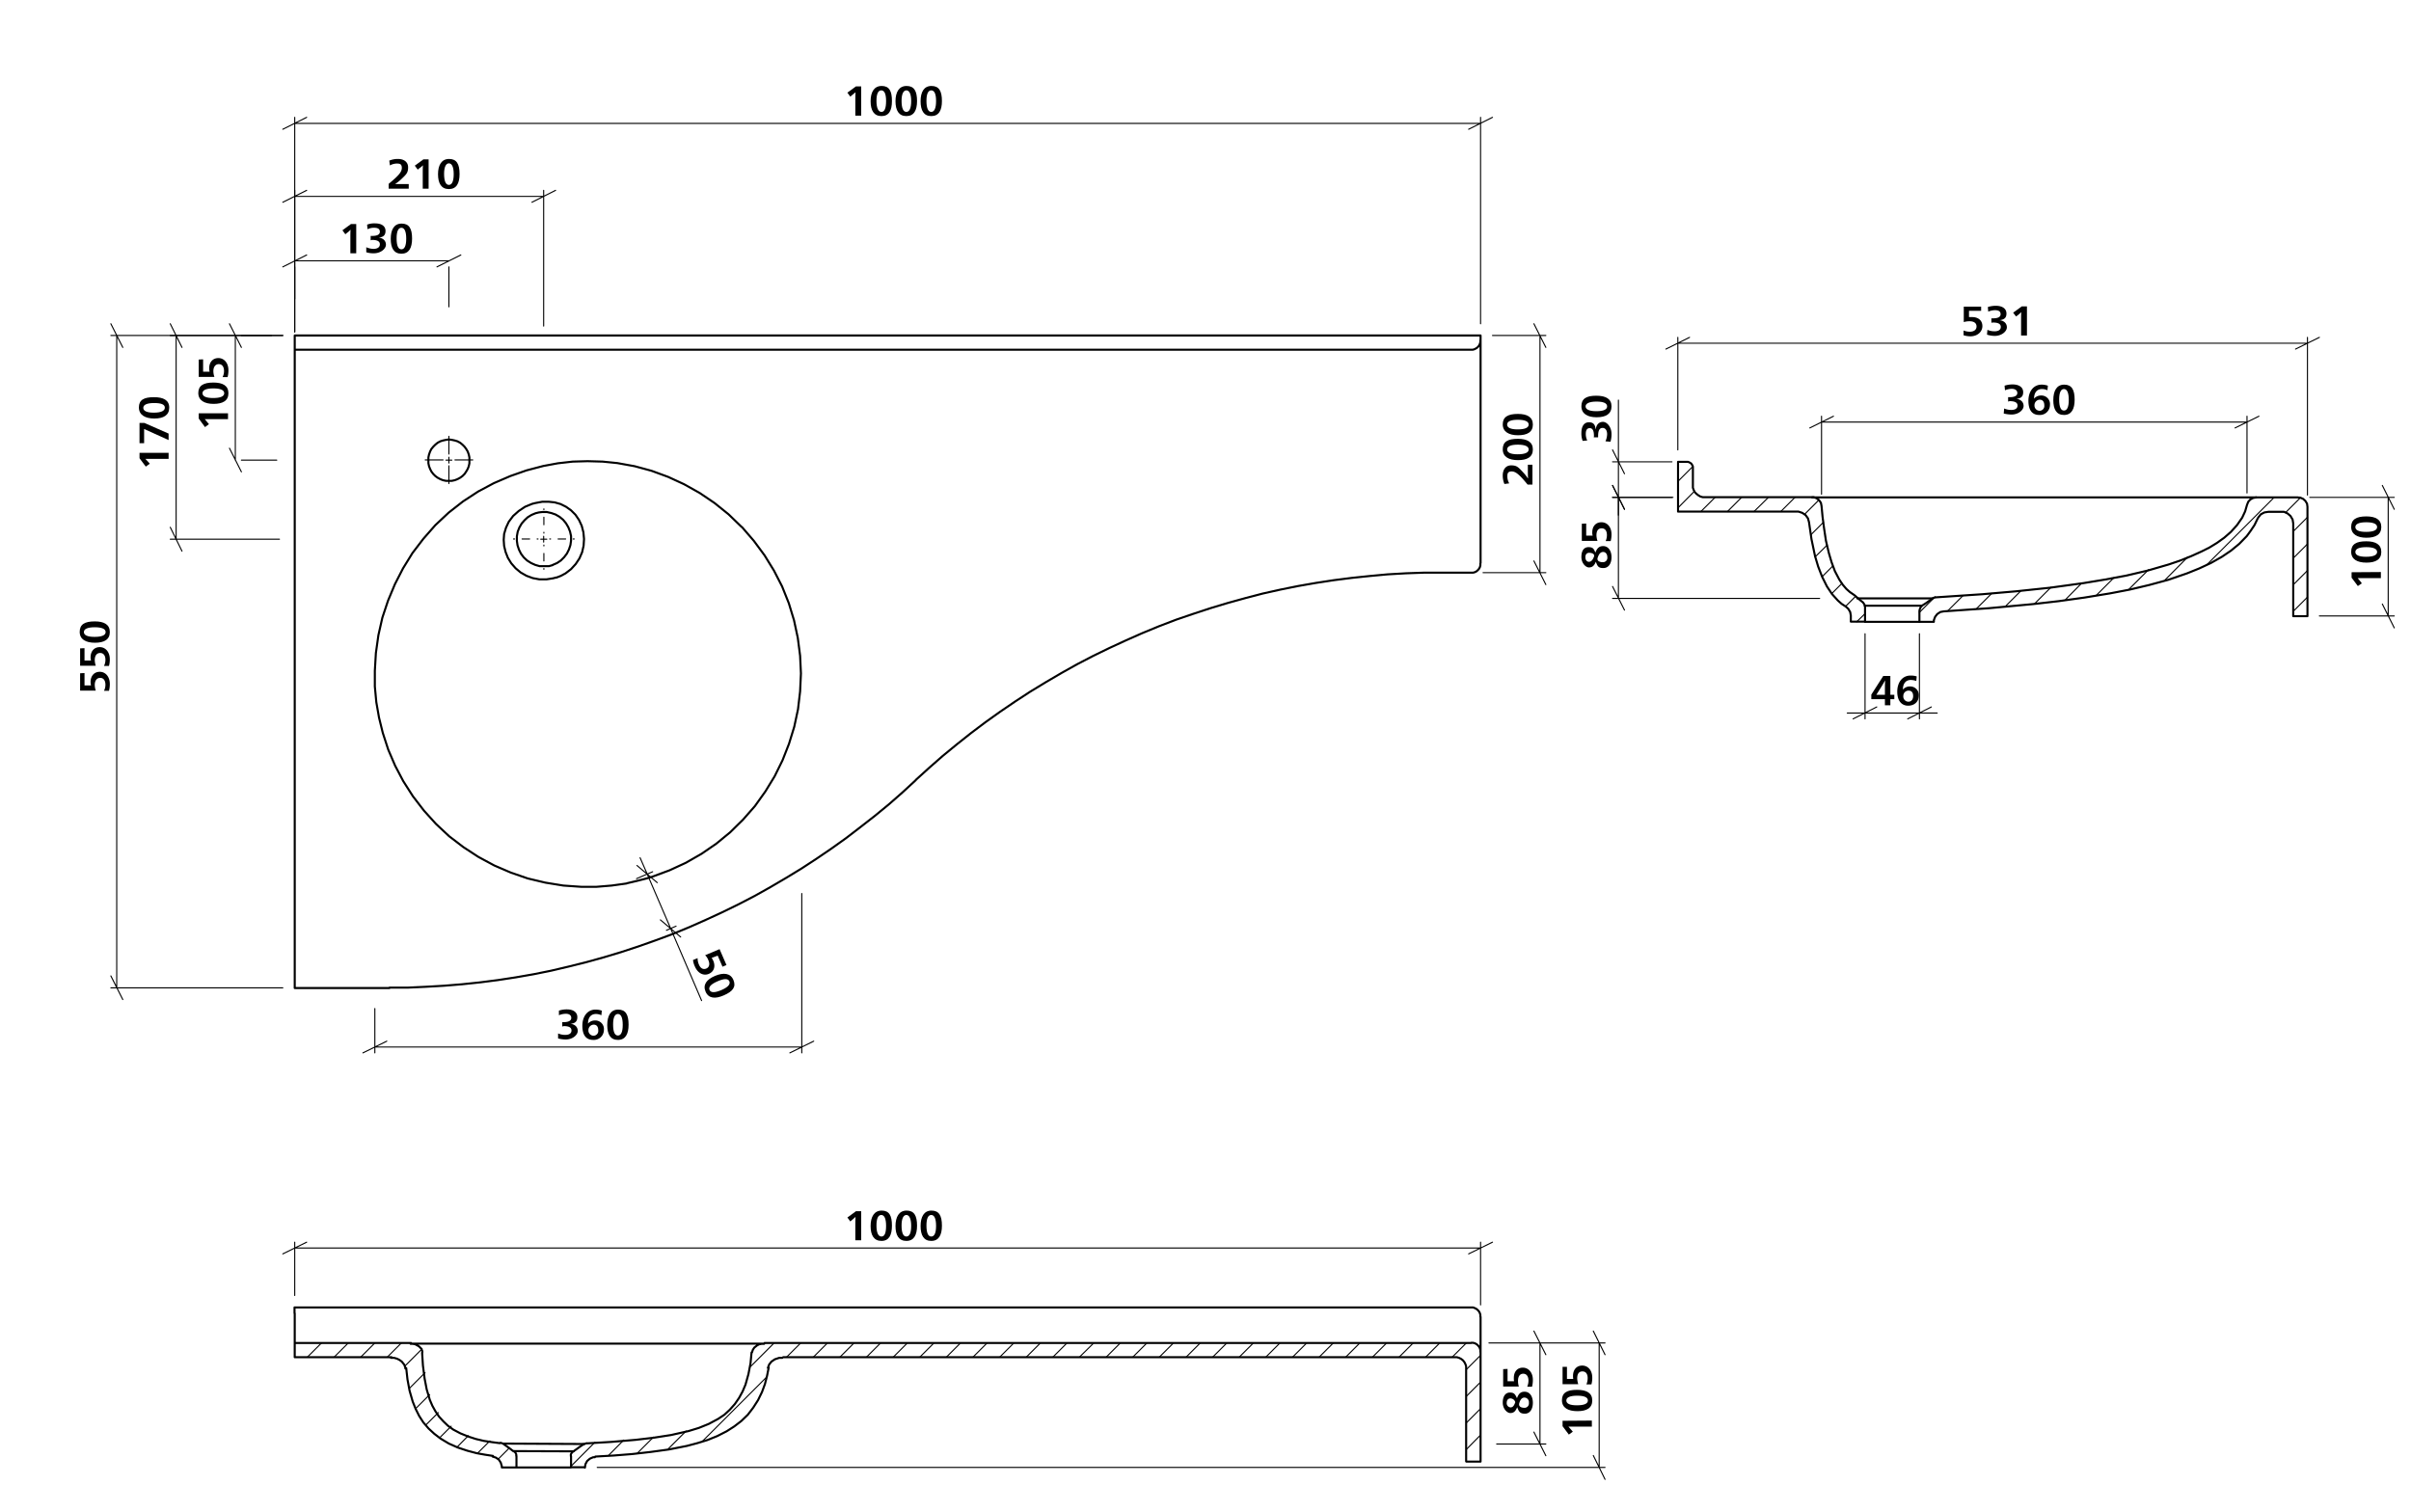 <svg viewBox="0 0 1152.6 722.9" xmlns="http://www.w3.org/2000/svg"><path d="m411.7 55.3h-2.8v-7.3c0-1.2 0-3.1.1-3.8h-.1l-1.7 1.4-.7.6-1.4-1.9 4.1-3h2.5z"/><path d="m426.4 48.3c0 4.5-1.4 7.2-5 7.2s-5.2-2.7-5.2-7.1 1.7-7.3 5.3-7.3 4.9 2.4 4.9 7.2zm-7.4-.1c0 3.5.9 5.3 2.4 5.3s2.2-1.8 2.2-5.2-.8-5.1-2.3-5.1-2.3 1.7-2.3 5z"/><path d="m438.4 48.3c0 4.5-1.5 7.2-5.1 7.2s-5.2-2.7-5.2-7.1 1.7-7.3 5.3-7.3 5 2.4 5 7.2zm-7.4-.1c0 3.5.8 5.3 2.3 5.3s2.3-1.8 2.3-5.2-.9-5.1-2.3-5.1-2.3 1.7-2.3 5z"/><path d="m450.3 48.3c0 4.5-1.5 7.2-5.1 7.2s-5.1-2.7-5.1-7.1 1.6-7.3 5.2-7.3 5 2.4 5 7.2zm-7.4-.1c0 3.5.8 5.3 2.3 5.3s2.3-1.8 2.3-5.2-.8-5.1-2.3-5.1-2.3 1.7-2.3 5z"/><path d="m40.4 321.8v5.9h3.1a8.8 8.8 0 0 1 -.2-1.6c0-2.9 1.7-4.9 4.4-4.9s4.8 2.3 4.8 5.8a12.4 12.4 0 0 1 -.4 3.3h-2.4a6.2 6.2 0 0 0 .7-2.9c0-2-.9-3.3-2.5-3.3s-2.6 1.3-2.6 3.4a8.6 8.6 0 0 0 .5 2.7h-7.5v-8.3z"/><path d="m40.4 309.9v5.9h3.1a6.8 6.8 0 0 1 -.2-1.5c0-2.9 1.7-4.9 4.4-4.9s4.8 2.3 4.8 5.8a11.7 11.7 0 0 1 -.4 3.2h-2.4a6.3 6.3 0 0 0 .7-3c0-1.9-.9-3.2-2.5-3.2s-2.6 1.2-2.6 3.4a8.6 8.6 0 0 0 .5 2.7h-7.5v-8.3z"/><path d="m45.3 297.1c4.5 0 7.2 1.5 7.2 5.1s-2.7 5.1-7.1 5.1-7.3-1.6-7.3-5.2 2.4-5 7.2-5zm-.1 7.4c3.5 0 5.3-.8 5.3-2.3s-1.8-2.3-5.2-2.3-5.2.8-5.2 2.3 1.7 2.3 5.1 2.3z"/><path d="m80.6 216.5v2.9h-11.1l1.5 1.6.6.7-1.9 1.4-3-4v-2.6z"/><path d="m69 202.2 11.6 5.1v3.1l-11.7-5.3v6.8h-2.2v-9.7z"/><path d="m73.6 189.9c4.5 0 7.3 1.4 7.3 5s-2.7 5.2-7.1 5.2-7.4-1.7-7.4-5.3 2.4-4.9 7.2-4.9zm-.1 7.4c3.6 0 5.3-.9 5.3-2.4s-1.7-2.2-5.1-2.2-5.2.8-5.2 2.3 1.7 2.3 5 2.3z"/><path d="m186.1 76.8a10.5 10.5 0 0 1 4.2-.8c2.6 0 4.8 1.3 4.8 4s-.9 3.4-3.4 5.8a25.3 25.3 0 0 1 -2.8 2.2h6.5v2.2h-9.6v-2.3c4.5-3.7 6.3-5.6 6.3-7.6s-1.1-2.1-2.5-2.1a6.8 6.8 0 0 0 -3.2.9z"/><path d="m204.9 90.2h-2.8v-7.3c0-1.2 0-3.1.1-3.8h-.1a9.6 9.6 0 0 1 -1.7 1.4l-.7.6-1.4-1.9 4.1-3h2.5z"/><path d="m219.7 83.2c0 4.5-1.5 7.2-5.1 7.2s-5.2-2.7-5.2-7.1 1.7-7.3 5.3-7.3 5 2.4 5 7.2zm-7.4-.1c0 3.5.8 5.3 2.3 5.3s2.3-1.8 2.3-5.2-.9-5.1-2.3-5.1-2.3 1.7-2.3 5z"/><path d="m719.2 231.4a10.3 10.3 0 0 1 -.8-4.1c0-2.6 1.3-4.8 4-4.8s3.4.8 5.8 3.4a18.5 18.5 0 0 1 2.2 2.8h.1c-.1-1.3-.1-2.9-.1-4.2v-2.3h2.2v9.5h-2.3c-3.7-4.5-5.6-6.3-7.6-6.3s-2.1 1.1-2.1 2.5a6.8 6.8 0 0 0 .9 3.2z"/><path d="m725.6 209.8c4.5 0 7.2 1.5 7.2 5.1s-2.7 5.1-7.1 5.1-7.3-1.6-7.3-5.2 2.4-5 7.2-5zm-.1 7.4c3.5 0 5.3-.8 5.3-2.3s-1.8-2.3-5.2-2.3-5.1.8-5.1 2.3 1.7 2.3 5 2.3z"/><path d="m725.6 197.9c4.5 0 7.2 1.5 7.2 5.1s-2.7 5.1-7.1 5.1-7.3-1.7-7.3-5.2 2.4-5 7.2-5zm-.1 7.4c3.5 0 5.3-.8 5.3-2.3s-1.8-2.3-5.2-2.3-5.1.8-5.1 2.3 1.7 2.3 5 2.3z"/><path d="m345.4 462.2-2.3-5.3-2.9 1.1a6.4 6.4 0 0 1 .8 1.4c1.1 2.6.4 5.1-2.1 6.2s-5.3-.2-6.7-3.5a9.4 9.4 0 0 1 -.9-3.1l2.2-.9a7.3 7.3 0 0 0 .6 3c.7 1.8 2 2.6 3.5 2s1.9-2.2 1-4.1a6.5 6.5 0 0 0 -1.5-2.3l6.9-2.9 3.3 7.6z"/><path d="m346 475.9c-4.1 1.8-7.3 1.5-8.7-1.8s.5-5.8 4.5-7.5 7.4-1.4 8.8 1.9-.2 5.5-4.6 7.4zm-2.8-6.8c-3.3 1.4-4.6 2.8-4 4.2s2.5 1.4 5.6.1 4.5-2.8 3.9-4.2-2.5-1.4-5.5-.1z"/><path d="m109 197.6v2.8h-11.1l1.4 1.7.6.7-1.9 1.4-3-4.1v-2.5z"/><path d="m102 182.9c4.5 0 7.2 1.5 7.2 5.1s-2.7 5.1-7.1 5.1-7.3-1.7-7.3-5.2 2.4-5 7.2-5zm-.1 7.4c3.5 0 5.3-.8 5.3-2.3s-1.8-2.3-5.2-2.3-5.2.8-5.2 2.3 1.7 2.3 5.1 2.3z"/><path d="m97.1 171.8v5.9h3.1a8.8 8.8 0 0 1 -.2-1.6c0-2.9 1.7-4.9 4.4-4.9s4.8 2.3 4.8 5.8a12.4 12.4 0 0 1 -.4 3.3h-2.4a6.2 6.2 0 0 0 .7-2.9c0-2-.9-3.3-2.5-3.3s-2.6 1.3-2.6 3.4a8.6 8.6 0 0 0 .5 2.7h-7.5v-8.3z"/><path d="m170.3 121.1h-2.8v-7.3c0-1.2 0-3.1.1-3.9h-.1a9.2 9.2 0 0 1 -1.7 1.5l-.7.6-1.4-1.9 4.1-3h2.5z"/><path d="m177.2 114.9v-2.1h.7c2.3 0 3.7-.6 3.7-2s-1.1-1.9-2.7-1.9a6.8 6.8 0 0 0 -3.2.7l-.2-2.2a9.5 9.5 0 0 1 3.8-.6c3.1 0 5 1.3 5 3.6s-1.3 3-3.3 3.2c2.1.2 3.5 1.5 3.5 3.4s-2.4 4.1-5.8 4.1a11.2 11.2 0 0 1 -3.6-.5v-2.4a8.8 8.8 0 0 0 3.4.8c1.8 0 3.1-.7 3.1-2.2s-1.4-2.1-3.8-2.1z"/><path d="m197 114c0 4.6-1.5 7.3-5.1 7.3s-5.1-2.7-5.1-7.1 1.6-7.3 5.2-7.3 5 2.4 5 7.1zm-7.4 0c0 3.5.8 5.2 2.3 5.2s2.3-1.7 2.3-5.1-.8-5.2-2.3-5.2-2.3 1.7-2.3 5.1z"/><path d="m268.8 490.8v-2.1h.6c2.4 0 3.7-.7 3.7-2s-1-2-2.6-2a8.8 8.8 0 0 0 -3.3.7v-2.2a11.6 11.6 0 0 1 3.8-.6c3.1 0 5 1.4 5 3.7s-1.3 3-3.3 3.2c2.1.2 3.5 1.5 3.5 3.4s-2.4 4.1-5.8 4.1a14.9 14.9 0 0 1 -3.6-.5v-2.4a8.6 8.6 0 0 0 3.4.7c1.7 0 3-.6 3-2.1s-1.3-2.1-3.7-2.1z"/><path d="m287.5 485.4a6.2 6.2 0 0 0 -2.6-.6c-2.4 0-3.8 1.7-3.8 4.6a4.3 4.3 0 0 1 3.3-1.5 4.1 4.1 0 0 1 4.3 4.5 4.8 4.8 0 0 1 -5.1 4.8c-3.5 0-5.2-2.4-5.2-6.8s2.4-7.7 6.3-7.7a9 9 0 0 1 3 .5zm-6.2 7.1a2.5 2.5 0 0 0 2.4 2.7 2.3 2.3 0 0 0 2.3-2.6c0-1.5-.6-2.7-2.2-2.7a2.6 2.6 0 0 0 -2.5 2.6z"/><path d="m300.5 489.9c0 4.5-1.5 7.3-5.1 7.3s-5.1-2.7-5.1-7.1 1.6-7.4 5.2-7.4 5 2.4 5 7.2zm-7.4-.1c0 3.6.8 5.3 2.3 5.3s2.3-1.7 2.3-5.1-.8-5.2-2.3-5.2-2.3 1.7-2.3 5z"/><path d="m1138.2 273.5v2.9h-11.1l1.4 1.7.6.8-1.9 1.3-3-4v-2.6z"/><path d="m1131.2 258.8c4.5 0 7.2 1.5 7.2 5.1s-2.7 5.1-7.1 5.1-7.3-1.6-7.3-5.2 2.4-5 7.2-5zm-.1 7.4c3.5 0 5.3-.8 5.3-2.3s-1.8-2.3-5.2-2.3-5.2.8-5.2 2.3 1.7 2.3 5.1 2.3z"/><path d="m1131.2 246.9c4.5 0 7.2 1.5 7.2 5.1s-2.7 5.1-7.1 5.1-7.3-1.7-7.3-5.2 2.4-5 7.2-5zm-.1 7.4c3.5 0 5.3-.8 5.3-2.3s-1.8-2.3-5.2-2.3-5.2.8-5.2 2.3 1.7 2.3 5.1 2.3z"/><path d="m764 209.1h-2.1a2 2 0 0 0 .1-.7c0-2.4-.6-3.7-2-3.7s-1.9 1.1-1.9 2.7a7.1 7.1 0 0 0 .7 3.2l-2.2.2a10.1 10.1 0 0 1 -.6-3.8c0-3.2 1.3-5.1 3.6-5.1s3 1.3 3.2 3.3h.1c.2-2.1 1.5-3.5 3.4-3.5s4.1 2.4 4.1 5.8a12.2 12.2 0 0 1 -.5 3.7l-2.4-.2a8.8 8.8 0 0 0 .8-3.4c0-1.7-.7-3-2.2-3s-2.1 1.4-2.1 3.8z"/><path d="m763.1 189.2c4.6 0 7.3 1.5 7.3 5.1s-2.7 5.2-7.1 5.2-7.3-1.7-7.3-5.3 2.4-5 7.1-5zm0 7.4c3.5 0 5.2-.8 5.2-2.3s-1.7-2.3-5.1-2.3-5.2.9-5.2 2.3 1.7 2.3 5.1 2.3z"/><path d="m960 192v-2.1h.7c2.4 0 3.7-.7 3.7-2s-1.1-2-2.7-2a8.8 8.8 0 0 0 -3.2.7l-.2-2.2a12.6 12.6 0 0 1 3.8-.6c3.2 0 5.1 1.4 5.1 3.7s-1.3 3-3.3 3.2c2.1.2 3.5 1.5 3.5 3.4s-2.4 4.1-5.8 4.1a16.4 16.4 0 0 1 -3.7-.5l.2-2.4a8.6 8.6 0 0 0 3.4.7c1.7 0 3-.6 3-2.1s-1.4-2.1-3.8-2.1z"/><path d="m978.8 186.6a6.2 6.2 0 0 0 -2.6-.6c-2.4 0-3.8 1.7-3.8 4.6a4.3 4.3 0 0 1 3.3-1.5 4.1 4.1 0 0 1 4.3 4.5 4.8 4.8 0 0 1 -5.1 4.8c-3.5 0-5.2-2.4-5.2-6.8s2.4-7.7 6.3-7.7a9 9 0 0 1 3 .5zm-6.2 7.1a2.5 2.5 0 0 0 2.4 2.7 2.3 2.3 0 0 0 2.3-2.6c0-1.5-.6-2.7-2.2-2.7a2.6 2.6 0 0 0 -2.5 2.6z"/><path d="m991.8 191.1c0 4.5-1.5 7.3-5.1 7.3s-5.1-2.7-5.1-7.1 1.6-7.4 5.2-7.4 5 2.4 5 7.2zm-7.4-.1c0 3.6.8 5.3 2.3 5.3s2.3-1.7 2.3-5.1-.8-5.2-2.3-5.2-2.3 1.7-2.3 5z"/><path d="m947.1 148.6h-5.8v3h1.5c2.9 0 4.9 1.6 4.9 4.3s-2.3 4.9-5.8 4.9a12.5 12.5 0 0 1 -3.2-.5v-2.3a8 8 0 0 0 3 .6c1.9 0 3.2-.9 3.2-2.5s-1.2-2.5-3.3-2.5a9 9 0 0 0 -2.8.4v-7.4h8.3z"/><path d="m952 154.3v-2.1h.7c2.4 0 3.7-.6 3.7-2s-1.1-1.9-2.7-1.9a8.8 8.8 0 0 0 -3.2.7l-.2-2.2a12.6 12.6 0 0 1 3.8-.6c3.2 0 5.1 1.4 5.1 3.7s-1.3 2.9-3.3 3.2c2.1.2 3.5 1.5 3.5 3.4s-2.4 4.1-5.8 4.1a12.4 12.4 0 0 1 -3.7-.6l.2-2.3a8.6 8.6 0 0 0 3.4.7c1.7 0 3-.6 3-2.1s-1.4-2.1-3.8-2.1z"/><path d="m969 160.4h-2.8v-7.3c0-1.2 0-3.1.1-3.8h-.1a15.6 15.6 0 0 1 -1.7 1.5l-.7.5-1.4-1.8 4.1-3h2.5z"/><path d="m903.7 332.2h1.9v2.1h-1.9v2.9h-2.6v-2.9h-6.5v-2.2l5.7-8.9h3.4zm-2.6-2.3c0-1.2 0-3 .1-4.6-.6 1-1.5 2.7-2 3.4l-2.2 3.5h4.1z"/><path d="m916.1 325.6a8 8 0 0 0 -2.6-.5c-2.4 0-3.8 1.7-3.8 4.6a4.3 4.3 0 0 1 3.3-1.5 4.1 4.1 0 0 1 4.3 4.4c0 2.8-2 4.8-5.1 4.8s-5.2-2.3-5.2-6.7 2.4-7.7 6.3-7.7a9.1 9.1 0 0 1 3 .4zm-6.2 7.1a2.5 2.5 0 0 0 2.4 2.8c1.5 0 2.3-1.2 2.3-2.7s-.6-2.6-2.2-2.6a2.5 2.5 0 0 0 -2.5 2.5z"/><path d="m766.4 261.1c2.5 0 4 2.3 4 5.3s-1.4 5.2-3.9 5.2-2.8-1-3.6-3c-.8 2-1.8 2.7-3.3 2.7s-3.6-2-3.6-5 1.2-4.7 3.4-4.7 2.5.8 3.3 2.6c.8-2.2 1.9-3.1 3.7-3.1zm-6.7 3.2c-1.2 0-1.8.9-1.8 2.1s.6 2.2 1.7 2.2 1.8-.9 2.4-2.4-1.3-1.9-2.3-1.9zm6.6 4.5a2.1 2.1 0 0 0 2.1-2.4c0-1.4-.8-2.5-2-2.5s-2 .9-2.6 2.7 1.3 2.2 2.5 2.2z"/><path d="m758.3 250.3v5.8h3.1a4.4 4.4 0 0 1 -.2-1.6c0-2.9 1.7-4.8 4.4-4.8s4.8 2.2 4.8 5.8a12.2 12.2 0 0 1 -.4 3.2h-2.4a7.2 7.2 0 0 0 .6-2.9c0-1.9-.8-3.2-2.5-3.2s-2.5 1.2-2.5 3.3a8.6 8.6 0 0 0 .5 2.7h-7.5v-8.2z"/><path d="m411.7 593h-2.8v-7.3c0-1.1 0-3 .1-3.8h-.1l-1.7 1.5-.7.6-1.4-1.9 4.1-3h2.5z"/><path d="m426.4 586c0 4.5-1.4 7.3-5 7.3s-5.2-2.7-5.2-7.1 1.7-7.4 5.3-7.4 4.9 2.4 4.9 7.2zm-7.4-.1c0 3.6.9 5.3 2.4 5.3s2.2-1.7 2.2-5.1-.8-5.2-2.3-5.2-2.3 1.7-2.3 5z"/><path d="m438.4 586c0 4.5-1.5 7.3-5.1 7.3s-5.2-2.7-5.2-7.1 1.7-7.4 5.3-7.4 5 2.4 5 7.2zm-7.4-.1c0 3.6.8 5.3 2.3 5.3s2.3-1.7 2.3-5.1-.9-5.2-2.3-5.2-2.3 1.7-2.3 5z"/><path d="m450.3 586c0 4.5-1.5 7.3-5.1 7.3s-5.1-2.7-5.1-7.1 1.6-7.4 5.2-7.4 5 2.4 5 7.2zm-7.4-.1c0 3.6.8 5.3 2.3 5.3s2.3-1.7 2.3-5.1-.8-5.2-2.3-5.2-2.3 1.7-2.3 5z"/><path d="m728.8 665.4c2.6 0 4 2.3 4 5.3s-1.4 5.2-3.8 5.2-2.9-1-3.7-3.1c-.8 2.1-1.8 2.8-3.3 2.8s-3.6-2-3.6-5 1.3-4.8 3.4-4.8 2.5.8 3.4 2.7c.8-2.2 1.8-3.1 3.6-3.1zm-6.7 3.2c-1.2 0-1.8.9-1.8 2.1a2 2 0 0 0 1.8 2.2c1.2 0 1.8-1 2.3-2.5a2.5 2.5 0 0 0 -2.3-1.8zm6.7 4.5a2.1 2.1 0 0 0 2.1-2.4 2.2 2.2 0 0 0 -2.1-2.5c-1.2 0-2 .9-2.5 2.7s1.3 2.2 2.5 2.2z"/><path d="m720.7 654.5v5.9h3.1a8.6 8.6 0 0 1 -.1-1.6c0-2.9 1.6-4.9 4.3-4.9s4.8 2.3 4.8 5.8a12.4 12.4 0 0 1 -.4 3.3h-2.3a7.5 7.5 0 0 0 .6-2.9c0-2-.9-3.3-2.5-3.3s-2.5 1.3-2.5 3.4a8.4 8.4 0 0 0 .4 2.7h-7.5v-8.3z"/><path d="m761 679.2v2.9h-11.2l1.5 1.7.6.7-1.9 1.4-3-4v-2.6z"/><path d="m753.9 664.5c4.6 0 7.3 1.5 7.3 5.1s-2.7 5.1-7.1 5.1-7.4-1.6-7.4-5.2 2.4-5 7.2-5zm-.1 7.4c3.6 0 5.3-.8 5.3-2.3s-1.7-2.3-5.1-2.3-5.2.8-5.2 2.3 1.7 2.3 5 2.3z"/><path d="m749.1 653.5v5.8h3a8.1 8.1 0 0 1 -.1-1.5c0-2.9 1.7-4.9 4.4-4.9s4.8 2.2 4.8 5.8a12.2 12.2 0 0 1 -.4 3.2h-2.4a8 8 0 0 0 .6-3c0-1.9-.8-3.2-2.5-3.2s-2.5 1.2-2.5 3.3a9.7 9.7 0 0 0 .5 2.8h-7.5v-8.3z"/><g fill="none" stroke="#000" stroke-linecap="round" stroke-linejoin="round"><path d="m260 254.9v-11.6" stroke-dasharray="86.4 3.6 3.6 3.6" stroke-dashoffset="85.99" stroke-width=".51"/><path d="m257.2 257.7h-11.7" stroke-dasharray="86.4 3.6 3.6 3.6" stroke-dashoffset="85.99" stroke-width=".51"/><path d="m260 260.6v11.6" stroke-dasharray="86.4 3.6 3.6 3.6" stroke-dashoffset="85.99" stroke-width=".51"/><path d="m262.8 257.7h11.7" stroke-dasharray="86.4 3.6 3.6 3.6" stroke-dashoffset="85.99" stroke-width=".51"/><path d="m214.6 217.1v-8.5" stroke-dasharray="86.4 3.6 3.6 3.6" stroke-width=".51"/><path d="m211.8 219.9h-8.5" stroke-dasharray="86.4 3.6 3.6 3.6" stroke-width=".51"/><path d="m214.6 222.7v8.5" stroke-dasharray="86.4 3.6 3.6 3.6" stroke-width=".51"/><path d="m217.5 219.9h8.5" stroke-dasharray="86.4 3.6 3.6 3.6" stroke-width=".51"/><path d="m214.6 220h1.4m-1.4 0v1.4m0-1.4h-1.4m1.4 0v-1.4m45.3 39.2h1.5m-1.5 0v1.4m0-1.4h-1.4m1.4 0v-1.4" stroke-width=".51"/><path d="m885.9 343.7 11.3-5.7m26.1 0-11.3 5.7m-20.4-2.8h-8.5m34.5 0h-26m26 0h8.5m-34.5-37.9v40.7m26-40.7v40.7" stroke-width=".51"/><path d="m776.6 243.5-5.7-11.4m0 48.3 5.7 11.3m-2.9-5.6v-48.3m26.1 0h-28.9m99 48.3h-99" stroke-width=".51"/><path d="m146.6 121.9-11.4 5.7m73.7 0 11.4-5.7m-5.7 2.8h-73.7m0 18.2v-15.3m73.7 19.1v-19.1" stroke-width=".51"/><path d="m377.6 503.4 11.4-5.6m-204.1 0-11.4 5.6m5.7-2.8h204.1m0-73.4v76.2m-204.1-21.2v21.2" stroke-width=".51"/><path d="m115.4 166.1-5.7-11.3m0 59.5 5.7 11.3m-2.9-5.6v-59.6m17.3 0h-14.4m16.9 59.6h-16.9" stroke-width=".51"/><path d="m325.4 448-9.7-8.2m-11.2-26 9.7 8.2m6.4 21.9 14.8 34.5m-26-60.5 11.2 26m-11.2-26-3.4-7.8m12.6 34.7 4.6-2m-18.9-22.7 7.7-3.3" stroke-width=".51"/><path d="m245.7 693.8 28.5.1" stroke-width=".99"/><path d="m1078.6 237.8h-212.3m57.6 48.3h-36m30.9 3.5h-27.3m26.1 7.7h-26" stroke-width=".99"/><path d="m279.2 690.4-38.4-.2" stroke-width=".99"/><path d="m807.7 161.3-11.3 5.6m301 0 11.4-5.6m-5.7 2.8h-301m0 51v-53.8m301 75.4v-75.4" stroke-width=".51"/><path d="m146.6 56.1-11.4 5.7m566.9 0 11.4-5.7m-5.7 2.9h-566.9m0 99.7v-102.6m566.9 98.7v-98.7" stroke-width=".51"/><path d="m1068.5 204.6 11.4-5.6m-203.4 0-11.3 5.6m5.6-2.8h203.4m0 33.9v-36.7m-203.4 37.3v-37.3m-616.5-102.3 11.3-5.7m-119 0-11.4 5.7m5.7-2.8h119m0 62v-64.9m-119 67.7v-67.7" stroke-width=".51"/><path d="m1144.6 243.5-5.7-11.4m0 56.7 5.7 11.4m-2.9-5.7v-56.7m-37.5 0h40.4m-35.8 56.7h35.8" stroke-width=".51"/><path d="m770.9 215.1 5.7 11.4m0 17-5.7-11.4m2.8-11.3v-29.5m0 46.5v-17m0 17v8.5m25.6-25.5h-28.4m28.4 17h-28.4m-683.9-71.7-5.6-11.3m0 97.3 5.6 11.4m-2.8-5.7v-97.4m51 0h-53.8m52.2 97.4h-52.2" stroke-width=".51"/><path d="m53 466.6 5.7 11.3m0-311.8-5.7-11.3m2.8 5.6v311.9m79.4 0h-82.2m82.2-311.9h-82.2" stroke-width=".51"/><path d="m702.1 599.5 11.4-5.6m-566.9 0-11.4 5.6m5.7-2.8h566.9m0 27.2v-30m-566.9 25.5v-25.5" stroke-width=".51"/><path d="m767.3 647.7-5.6-11.3m0 59.5 5.6 11.4m-2.8-5.7v-59.5m-52.1 0h54.9m-481.8 59.5h481.8m-28.3-53.9-5.7-11.3m0 48.3 5.7 11.3m-2.8-5.6v-48.3m-24.4 0h27.2m-23.5 48.3h23.5m0-524.3-5.7-11.3m0 113.4 5.7 11.3m-2.8-5.7v-113.4m-22.7 0h25.5m-30 113.4h30" stroke-width=".51"/><path d="m265.9 276.2 2.3-.9 2.2-1.2 2.6-2 2.2-2.4 1.8-2.7 1.3-3 .7-3.1.2-3.2-.3-3.2-.8-3.1-1.3-2.8-1.7-2.5-2.1-2.1-2.4-1.7-2.6-1.3-2.8-.8-2.8-.3h-3.2l-3.2.6-1.6.4-3.4 1.4-3 2-2.7 2.4-2.1 2.8-1.3 2.8-.9 3-.2 2.8.2 2.9.7 2.9 1.1 2.8 1.6 2.6 2.1 2.4 2.4 2 2.8 1.6 3 1.1 3.2.6h3.3l3.2-.5 1.5-.4m33.8 146.2 4.7-1.1 4.7-1.2 2.9-.9 8.1-3 7.8-3.6 7.5-4.3 7-4.8 6.7-5.5 6.1-6 5.7-6.5 5-7 4.4-7.2 3.8-7.7 3.1-7.9 2.5-8.1 1.8-8.4 1-8.5.4-8.6-.4-8.5-1.1-8.5-1.8-8.4-2.5-8.2-3.2-8-3.9-7.6-4.5-7.3-5.1-6.9-5.6-6.5-.4-.3-6.1-5.9-6.7-5.4-7.1-4.8-7.5-4.2-7.6-3.5-7.9-2.9-8.1-2.2-8.3-1.5-7-.7-7.2-.2-7.1.2-7.1.8-7 1.3-8 2.1-7.7 2.7-7.9 3.4-7.5 4-7.2 4.7-6.9 5.4-6.4 6-5.7 6.5-5.2 6.8-4.5 7.3-3.9 7.6-3.3 7.9-2.7 8.1-1.9 8.4-1.2 8.5-.5 8.5v7.5l.7 7.5 1.3 7.4 1.8 7.3 2.6 8 3.3 7.7 3.9 7.4 4.6 7.2 5.3 6.9 5.7 6.3 6.3 5.9 6.8 5.2 7.2 4.7 7.6 4.1 7.9 3.4 8.1 2.8 8.4 2 8.6 1.4 8.6.6h7.2l7.3-.6 7.2-1m-35.6-152.2 2.3-1 1.8-1.2 1.6-1.6 1.3-1.7 1-2 .7-2.1.3-2.1v-2.2l-.5-2.2-.8-2-1.1-1.9-1.4-1.7-1.7-1.4-1.9-1.1-2-.7-2.2-.5h-2.1l-1.7.2-1.6.4-1.9.8-1.8 1.1-1.5 1.4-1.4 1.6-1.1 1.9-.8 2-.4 2.2v2.2l.3 2.1.7 2.1 1 2 1.3 1.7 1.6 1.5 1.9 1.2 2 .9 2.1.6h4.4l1.8-.5m439.3 3.6h-14.1m13.9 0h.9l.8-.2.8-.4.7-.6.6-.7.4-.8.2-.8v-.9m-269.9 103.6-6.4 5.9-6.5 5.7-6.7 5.5-6.8 5.3-6.9 5.3-7 5-7.2 4.9-7.2 4.7-7.4 4.5-7.5 4.4-7.5 4.2-7.7 4-7.8 3.8-7.8 3.6-7.9 3.5-8 3.3-8.1 3-8.2 2.9-8.2 2.7-8.3 2.5-8.3 2.3-8.4 2.1-8.5 2-8.4 1.7-8.6 1.5-8.5 1.3-8.6 1.1-8.6.9-8.6.7-8.7.5-8.6.4h-8.7m503.2-198.4h-8.7l-8.6.3-8.7.5-8.6.8-8.6.9-8.6 1.1-8.5 1.3-8.6 1.5-8.4 1.7-8.5 1.9-8.4 2.2-8.3 2.3-8.3 2.5-8.2 2.7-8.2 2.8-8.1 3.1-8 3.3-7.9 3.5-7.8 3.6-7.8 3.8-7.7 4-7.5 4.2-7.5 4.4-7.4 4.5-7.2 4.7-7.2 4.9-7 5-6.9 5.2-6.8 5.4-6.7 5.5-6.5 5.7-6.4 5.8m270-200.1v96.4m-566.9 198.5v-294.8m73.7 57h1.4l1.4-.3 1.3-.5 1.3-.7 1.1-.8 1-1 .8-1.2.7-1.2.5-1.3.3-1.4v-2.8l-.3-1.4-.5-1.4-.7-1.2-.8-1.1-1-1-1.1-.9-1.3-.7-1.3-.4-1.4-.3-1.4-.2-1.4.2-1.4.3-1.3.4-1.3.7-1.1.9-1 1-.9 1.1-.6 1.2-.5 1.4-.3 1.4v2.8l.3 1.4.5 1.3.6 1.2.9 1.2 1 1 1.1.8 1.3.7 1.3.5 1.4.3zm-73.7 242.4v-4.5m45.3 4.6h-45.3m0-299.4v-5.7m566.9-4.5v10.1m-4.5-12.5h-562.4m0 0v4m0 2.8v-2.8m562.4 2.8h-562.4m562.4-6.8h4.5m0 0v2.3m-4.5 4.5h.8l.7-.2.8-.4.6-.4.6-.6.4-.6.3-.7.2-.8v-.8" stroke-width=".99"/><path d="m887.6 297.3 4-3.9m-9.4-3.4 4.9-4.9m-11.3-1.4 4.8-4.8m-9.5-3.2 5.1-5.1m-8.5-4.3 5.8-5.7m-7.7-5 5.9-5.9m-9-3.8 6.8-6.8m-18.2 5.5 6.8-6.8m-19.6 6.8 6.9-6.8m-19.6 6.8 6.8-6.8m-19.5 6.8 6.8-6.8m-17.8 5.1 7.9-8m-7.9-4.7 7.1-7.1m287.1 69.2 6.8-6.8m-6.8-5.9 6.8-6.8m-6.8-5.9 6.8-6.8m-6.8-6 6.8-6.8m-10.5-2.2 7.1-7.1m-44.7 32 32.2-32.2m-52.2 39.5 11-11.1m-28.1 15.4 9.2-9.2m-24.8 12.1 8.3-8.3m-23.1 10.4 7.6-7.7m-22.4 9.7 7.8-7.8m-21.7 9 7.4-7.4m-21.2 8.5 7.2-7.2m-21 8.3 7.3-7.3m-20.9 8.1 7.5-7.5" stroke-width=".51"/><path d="m917.6 297.3h6.8m-6.8-5.3v5.3m1.2-7.7-.6.7-.4.9-.2.8m6.3-5.9-1.4 1-1.8 1.3-1.9 1.2m6.6-4-1 .2-.5.3m1.5-.5 22.4-1.5 16.1-1.4 16.1-1.7 16-2.2 10.3-1.7 10.2-1.9 10.2-2.4 10-2.9 5.3-1.8 5.3-2.1 5.1-2.3 3.8-1.9 3.6-2.2 3.5-2.5 3.2-2.8 2.9-3.2 2.5-3.6 1.4-3 .9-3.1m4.4-3.6-1.5.3-1.3.7-1 1.1-.6 1.5m4.4-3.6h20m4.5 4.5-.2-1.5-.8-1.3-1.1-1-1.4-.6h-1m4.5 4.5v52.2m-6.8 0h6.8m-6.8 0v-44.3m0 0-.3-1.9-1-1.7-1.4-1.2-1.7-.8h-1.3m-6.2 0h6.2m-6.2 0-1.9.3-1.7.9-1.2 1.5-.4.7m-150 44.2 21.5-1.5 21.4-2 12.2-1.4 12.2-1.7 12.2-2 9.4-1.8 9.3-2.2 9.2-2.5 9-3.1 5.7-2.3 5.6-2.6 5.3-3 4.3-2.9 4-3.3 3.6-3.7 1.9-2.6 1.8-2.7 1.4-2.9m-150 44.2-1.6.3-1.5 1-1 1.3-.6 1.6v.8m-59.7-47.7 1.2 8.2 1.7 8.1 1.5 5 1.9 4.9 2.3 4.6 2.4 3.6 2.8 3.1 1.8 1.6 2 1.3m-17.6-40.4-.5-1.8-1.1-1.5-1.6-1.1-1.8-.6h-.6m-57 0h57m-57 0v-23.8m0 0h4.1m3 2.8v-.5l-.2-.6-.3-.4-.3-.5-.5-.3-.5-.3-.6-.2h-.6m3 2.8v8.5m0 0v1.1l.4 1.1.5 1 .8.8.9.7 1 .6 1.1.3h1.2m0 0h51.1m4.5 4.2-.3-1.5-.9-1.3-1.2-.9-1.4-.5h-.7m4.5 4.2.5 5.3.7 5.3.9 6 1.4 5.9 1.3 4.4 1.6 4.3 2.1 4 1.6 2.4 1.8 2.1 1.7 1.5 1.9 1.3m.5.4-.5-.4m4.3 3.6-1.5-1.2-2.3-2m4.8 5.4-.2-1-.5-.8-.3-.4m1 9.2v-7m-6.8 7h6.8m-6.8 0v-2.9m0 0-.3-1.7-.9-1.5-1.3-1.2" stroke-width=".99"/><path d="m243.6 692.2-5.2 5.2m-4.2-8.5-5.9 5.9m-4.4-8.4-5.4 5.5m-2.8-10-5.5 5.5m-.7-12-5.8 5.8m1.7-14.4-6.5 6.5m4.3-17-7.5 7.5m6.1-18.9-8 8m-1.9-10.8-6.8 6.8m-5.9-6.8-6.8 6.8m-5.9-6.8-6.8 6.8m-6-6.8-6.8 6.8m-5.9-6.8h-.1m566.9 44-6.8 6.9m6.8-19.5-6.8 6.8m6.8-19.5-6.8 6.8m6.8-19.6-6.8 6.8m0-12.7-6.8 6.8m-5.9-6.8-6.8 6.8m-5.9-6.8-6.8 6.8m-5.9-6.8-6.8 6.8m-6-6.8-6.8 6.8m-5.9-6.8-6.8 6.8m-5.9-6.8-6.8 6.8m-6-6.8-6.8 6.8m-5.9-6.8-6.8 6.8m-5.9-6.8-6.8 6.8m-5.9-6.8-6.8 6.8m-6-6.8-6.8 6.8m-5.9-6.8-6.8 6.8m-5.9-6.8-6.8 6.8m-5.9-6.8-6.9 6.8m-5.9-6.8-6.8 6.8m-5.9-6.8-6.8 6.8m-5.9-6.8-6.8 6.8m-6-6.8-6.8 6.8m-5.9-6.8-6.8 6.8m-5.9-6.8-6.8 6.8m-5.9-6.8-6.8 6.8m-6-6.8-6.8 6.8m-5.9-6.8-6.8 6.8m-5.9-6.8-6.8 6.8m-6-6.8-6.8 6.8m-9.9 9.9-30.4 30.4m34.4-47.1-11.2 11.2m-30.9 30.9-8.5 8.5m-7.1-5.6-7.8 7.8m-6.4-6.4-7.4 7.5m-6.4-6.4-11.4 11.4" stroke-width=".51"/><path d="m707.8 629.6v6.8m-4.5-11.3h.9l.8.3.8.4.7.6.6.7.4.8.2.8v.9m-566.9-1.7v-2.8m0 0h562.5m-562.4 2.8v8.5m566.9 0v10.1m-566.9-4.5v-5.6m46.3 12.5h-46.3m55.6-6.8h-55.6m94.8 54-3.9-.6-3.9-.7-4.5-1.2-4.5-1.5-4.3-1.9-4-2.4-3-2.3-2.7-2.5-2.5-2.9-2-3.1-1.7-3.4-1.4-3.5-1.5-5.2-1-5.4-.6-5.4m-53.3-12v6.8m106 52.7h-6.8m455.2-52.7h-320.9m328.9-6.8h-337.8m2 11.7-.8 4-1 3.9-1.4 3.8-1.9 3.9-2.3 3.6-2.6 3.4-3.1 3-3.4 2.6-3.6 2.3-4.5 2.3-4.7 1.9-4.9 1.5-4.9 1.3-8.6 1.7-8.8 1.2-8.8 1-8.8.7-8.8.5m423.2 2.4v-52.2m0 52.2h-6.8m-5.7-49.9h1.2l1 .3 1 .5.9.7.7.9.5 1 .3 1v1.1m0 0v44.3m-421.2 2.8h-6.7m430.3-59.5h.9l.8.2.8.4.7.6.6.7.4.8.2.8v.9m-460.8 49.7v5.5m26.1 0h-26.1m26.1 0v-5.4m-27.3-2.4.7.7.4.8v.8m26.1.1v-.9l.5-.8.6-.6m-34.1 7.3v.4m.7-11.3 1.4 1 1.8 1.3 1.7 1.3m28.2.1h.3m0 0 1.7-1.2 1.8-1.3 1.5-1m-39.8-.7.8.2.6.3m38.4.2h-.3m.3.1.8-.4.7-.2m-.9 11.7.3-1.7.8-1.5 1.3-1.1 1.6-.7h.8m-48.9-.3 1.6.5 1.4 1 .9 1.4.5 1.7v.5m-43.6-59.1h169m-5.8 4.2.4-1.2.7-1.1 1.4-1.1 1-.5 1.1-.2h1.2m-169 0h1.1l1.1.2 1.8 1 1.1 1.1.5 1.2v.7m-15 2.5h1.5l1.4.4 1.2.6 1.1.8 1.2 1.5.5 1.5v.3m173.3-.3.6-1.6 1.1-1.4 1.6-1.1 2.1-.7h1.5m-14.7-2.6-.5 5.2-1 5.2-1.4 5-1.4 3.3-1.7 3.1-2 2.9-2.4 2.7-2.6 2.4-3 2-4.5 2.4-4.7 1.9-4.9 1.5-8.4 1.9-8.4 1.3-8.5 1-11.8 1-11.8.7m-41.3-.1-3.8-.5-3.9-.6-3.8-.9-3.7-1.2-3.7-1.5-3.4-1.8-2.5-1.8-2.2-2.1-2.1-2.3-1.7-2.5-1.5-2.7-1.2-2.8-1.5-5-1-5.2-.8-6.2-.4-6.2" stroke-width=".99"/></g></svg>